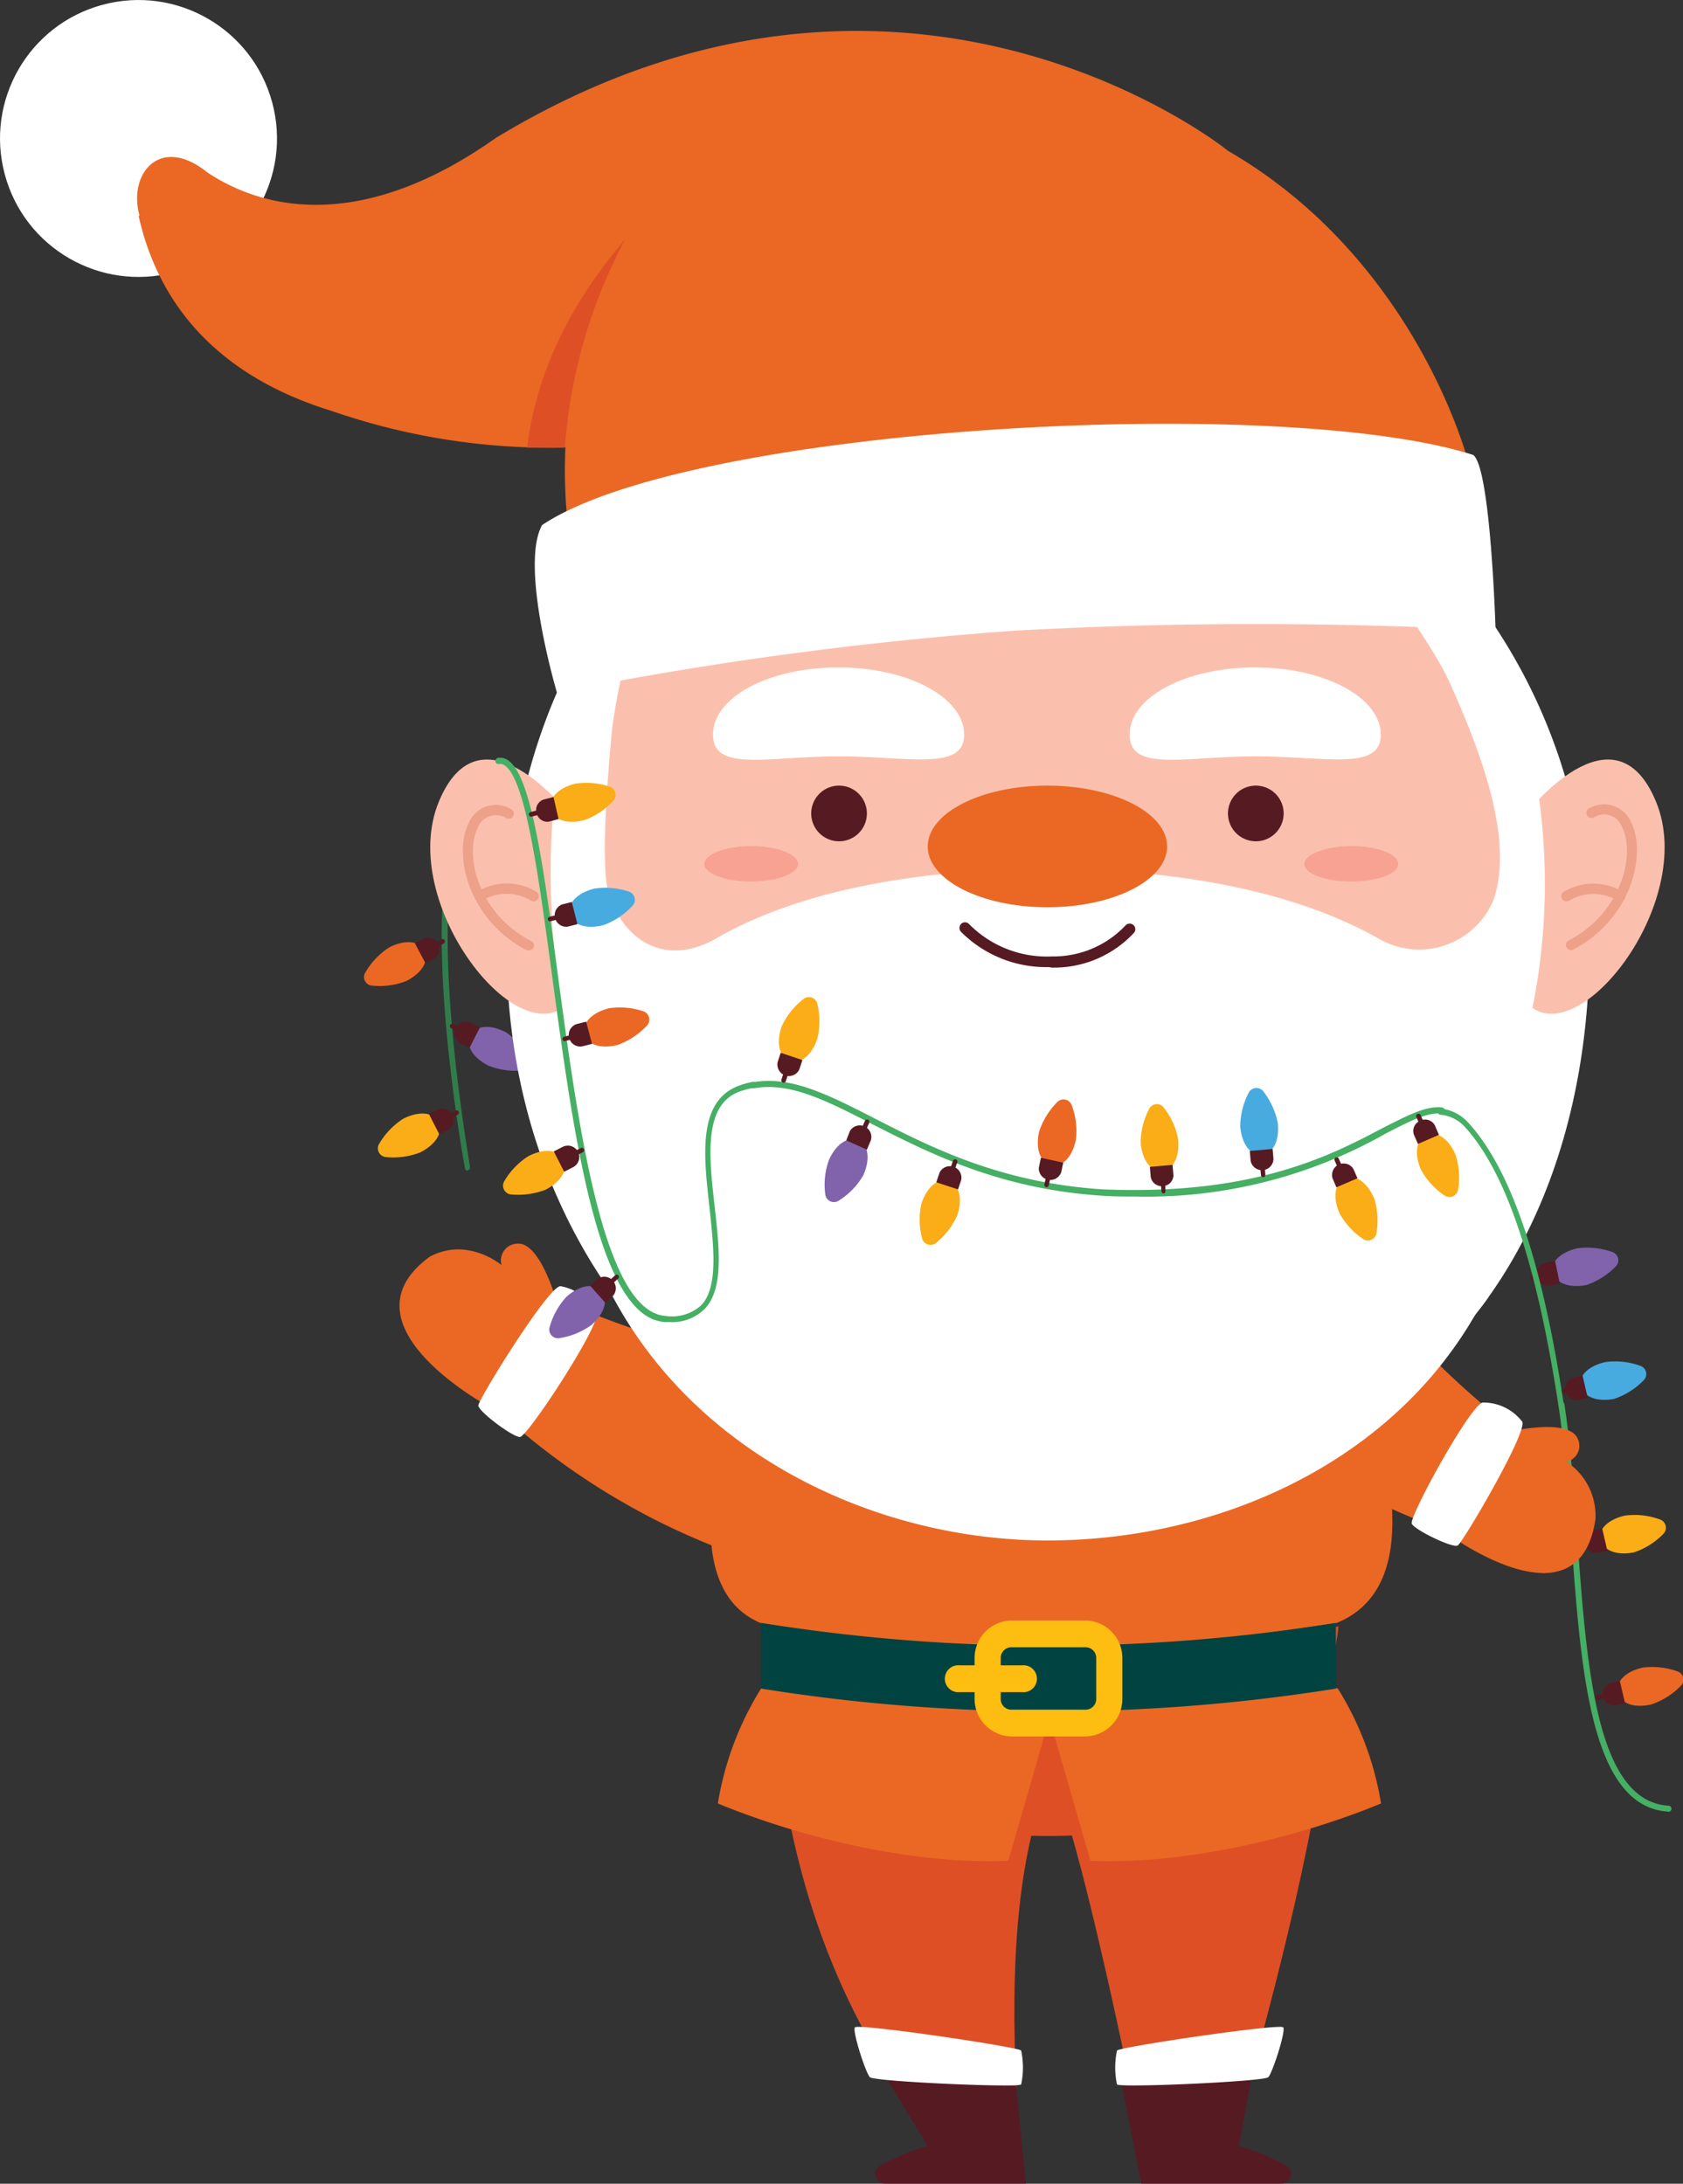 <?xml version="1.0" encoding="UTF-8"?> <svg xmlns="http://www.w3.org/2000/svg" id="Layer_1" data-name="Layer 1" viewBox="0 0 137.22 178.09"><rect x="0" y="0" width="137.22" height="178.09" fill="#333333" stroke="none"/> <defs> <style>.cls-1{fill:#307d4b;}.cls-2{fill:#fbad18;}.cls-3{fill:#561a22;}.cls-4{fill:#ea6824;}.cls-5{fill:#8063ab;}.cls-6{fill:#48abe0;}.cls-7{fill:#45af64;}.cls-8{fill:#fff;}.cls-9{fill:#df4f26;}.cls-10{fill:#014341;}.cls-11{fill:#febd11;}.cls-12{fill:#fbc0ad;}.cls-13{fill:#eda189;}.cls-14{fill:#f7a293;}</style> </defs> <path class="cls-1" d="M38.15,95.48a.25.25,0,0,1-.24-.2c-.17-.94-4.18-23.1,0-29.39a.25.25,0,0,1,.41.27c-4.1,6.13,0,28.8,0,29a.26.26,0,0,1-.2.29Z"></path> <path class="cls-2" d="M32.87,91.24c1.37-.69,2.49-.5,2.88.26s-.12,1.78-1.48,2.48a6,6,0,0,1-2.82.38.71.71,0,0,1-.54-1.07A6.11,6.11,0,0,1,32.87,91.24Z"></path> <path class="cls-3" d="M35.82,92.51l.72-.37a.89.89,0,0,0,.33-1.21.9.9,0,0,0-1.18-.45l-.72.37Z"></path> <rect class="cls-3" x="36.69" y="90.35" width="0.38" height="1.15" rx="0.18" transform="translate(-27.39 165.06) rotate(-117)"></rect> <path class="cls-4" d="M31.74,77.26c1.36-.69,2.49-.49,2.87.26S34.5,79.31,33.14,80a6,6,0,0,1-2.82.38.7.7,0,0,1-.54-1.06A6,6,0,0,1,31.74,77.26Z"></path> <path class="cls-3" d="M34.68,78.54l.73-.37A.91.91,0,0,0,35.74,77a.9.9,0,0,0-1.18-.44l-.73.37Z"></path> <rect class="cls-3" x="35.56" y="76.37" width="0.38" height="1.15" rx="0.18" transform="translate(-16.92 143.47) rotate(-116.71)"></rect> <path class="cls-5" d="M41.22,84.17c-1.36-.69-2.48-.49-2.87.27s.12,1.78,1.48,2.47a6.11,6.11,0,0,0,2.81.39.72.72,0,0,0,.55-1.07A6.17,6.17,0,0,0,41.22,84.17Z"></path> <path class="cls-3" d="M38.28,85.45l-.72-.37a.93.93,0,0,1,.84-1.66l.73.37Z"></path> <rect class="cls-3" x="37.02" y="83.28" width="0.38" height="1.15" rx="0.18" transform="translate(-54.39 78.72) rotate(-62.86)"></rect> <path class="cls-5" d="M128.61,101.8c-1.49.35-2.23,1.22-2,2s1.24,1.29,2.73,1a6.1,6.1,0,0,0,2.4-1.52.71.71,0,0,0-.27-1.17A6.17,6.17,0,0,0,128.61,101.8Z"></path> <path class="cls-3" d="M127.17,104.67l-.79.18A.94.94,0,0,1,126,103l.79-.18Z"></path> <rect class="cls-3" x="125.14" y="103.56" width="0.38" height="1.15" rx="0.18" transform="translate(51.92 249.61) rotate(-102.95)"></rect> <path class="cls-6" d="M130.89,111.08c-1.49.34-2.23,1.22-2,2s1.24,1.29,2.73,1a6.1,6.1,0,0,0,2.4-1.52.71.71,0,0,0-.27-1.17A6,6,0,0,0,130.89,111.08Z"></path> <path class="cls-3" d="M129.45,114l-.79.18a.94.94,0,0,1-.42-1.82l.79-.18Z"></path> <rect class="cls-3" x="127.42" y="112.84" width="0.38" height="1.15" rx="0.18" transform="translate(45.86 263.29) rotate(-103.02)"></rect> <path class="cls-2" d="M132.49,123.6c-1.49.34-2.23,1.22-2,2s1.24,1.3,2.73,1a6,6,0,0,0,2.4-1.51.71.71,0,0,0-.27-1.17A6,6,0,0,0,132.49,123.6Z"></path> <path class="cls-3" d="M131.05,126.46l-.79.19a.94.94,0,0,1-.42-1.82l.79-.18Z"></path> <rect class="cls-3" x="129.02" y="125.36" width="0.38" height="1.15" rx="0.18" transform="translate(35.62 280.19) rotate(-103.02)"></rect> <path class="cls-4" d="M133.92,136c-1.48.34-2.22,1.22-2,2.05s1.24,1.29,2.72.95a6.06,6.06,0,0,0,2.41-1.52.71.71,0,0,0-.27-1.17A6.07,6.07,0,0,0,133.92,136Z"></path> <path class="cls-3" d="M132.49,138.9l-.8.18a.94.94,0,0,1-.41-1.82l.79-.18Z"></path> <rect class="cls-3" x="130.46" y="137.79" width="0.38" height="1.15" rx="0.18" transform="translate(25.07 296.69) rotate(-102.95)"></rect> <path class="cls-7" d="M136,147.74h0c-6.31-.39-7.11-11.48-7.88-22.21-.27-3.75-.55-7.62-1.06-10.94a.25.25,0,0,1,.21-.29.25.25,0,0,1,.28.21c.51,3.34.79,7.23,1.06,11,.76,10.52,1.55,21.38,7.42,21.75a.25.25,0,0,1,0,.5Z"></path> <path class="cls-4" d="M65.58,111c-5.16-.22-9.63-.86-17.39-3.91l-6,9.36a57.1,57.1,0,0,0,19.42,10.88Z"></path> <path class="cls-4" d="M45.29,105.85s-1.29-4.55-3.1-4.43a1.38,1.38,0,0,0-1.3,1.75s-2.78-2.35-5.87-.67c-7.65,5.63,5.08,12.35,5.08,12.35Z"></path> <path class="cls-8" d="M48.65,107.07c.33,1-5.65,10.12-6.26,10.12S39,115.1,39,114.62s5.7-9.73,6.7-9.73A4.15,4.15,0,0,1,48.65,107.07Z"></path> <path class="cls-9" d="M63,138.76c1,11.34,3.73,22.63,11.79,33.81H83c-.69-10.69-.24-19.75,2.06-26.17Z"></path> <path class="cls-9" d="M108.44,138.76c-1,11.34-6.16,29.44-6.16,29.44l-10,2.37s-3.61-17.75-5.91-24.17Z"></path> <path class="cls-3" d="M72.38,169.64,75.64,175a19.47,19.47,0,0,0-3.88,1.61.79.79,0,0,0,.42,1.47H83.64l-.79-8Z"></path> <path class="cls-8" d="M69.7,165.34c.21-.35,13.4,1.6,13.56,1.89a6.75,6.75,0,0,1,0,2.76c-.23.29-12-.23-12.34-.59S69.49,165.68,69.7,165.34Z"></path> <path class="cls-3" d="M102,169.64,101,175a19.22,19.22,0,0,1,3.88,1.61.79.79,0,0,1-.42,1.47H93.05l-1.57-8Z"></path> <path class="cls-8" d="M104.63,165.34c-.21-.35-13.4,1.6-13.56,1.89a6.75,6.75,0,0,0,0,2.76c.23.29,12-.23,12.34-.59S104.84,165.68,104.63,165.34Z"></path> <path class="cls-9" d="M62.34,134.82s-.81,14.64,22.58,14.91,24.2-17.08,24.2-17.08Z"></path> <path class="cls-4" d="M109.93,101.73c2.52,4.29,5.08,7.8,11.18,13l-5.26,9.33a55,55,0,0,1-18-11.62Z"></path> <path class="cls-4" d="M123.45,116.68s4.46-1,5.18.64a1.33,1.33,0,0,1-.91,1.89,5.27,5.27,0,0,1,2.36,4.7c-1.34,9.05-11.94,1.25-11.94,1.25Z"></path> <path class="cls-8" d="M120.9,114.38c-1,.15-6.06,9.37-5.79,9.89s3.33,2,3.74,1.77,5.71-9.25,5.26-10.1A4,4,0,0,0,120.9,114.38Z"></path> <path class="cls-4" d="M62.05,137.71a25.35,25.35,0,0,0-3.52,9.37c7,2.88,16.12,5,23.68,4.67l3.52-12.18-6.5-2.89H65.76Z"></path> <path class="cls-4" d="M109.08,137.71a25.35,25.35,0,0,1,3.52,9.37c-7,2.88-16.12,5-23.69,4.67L85.4,139.57l6.5-2.89h13.46Z"></path> <path class="cls-4" d="M102.63,94.38H68.17s-18.16,33-6.12,38c13.66,4.83,29.45,2.49,46.87,0C122.17,127.15,102.63,94.38,102.63,94.38Z"></path> <path class="cls-10" d="M62.05,132.35v5.36a148.55,148.55,0,0,0,46.87,0v-5.36A148,148,0,0,1,62.05,132.35Z"></path> <path class="cls-11" d="M88.51,141.61H82.46a3.06,3.06,0,0,1-3-3.05v-3.35a3.06,3.06,0,0,1,3-3.05h6.05a3.06,3.06,0,0,1,3,3.05v3.35A3.06,3.06,0,0,1,88.51,141.61Zm-6.05-7.27a.87.87,0,0,0-.87.87v3.35a.87.87,0,0,0,.87.87h6.05a.87.87,0,0,0,.87-.87v-3.35a.87.87,0,0,0-.87-.87Z"></path> <path class="cls-11" d="M83.34,138h-5.1a1.1,1.1,0,1,1,0-2.19h5.1a1.1,1.1,0,1,1,0,2.19Z"></path> <path class="cls-8" d="M85.45,31.15A45.1,45.1,0,0,0,57.3,40.88c-10.24,8-16,21.16-16,36.35,0,24.56,15.71,41,33.74,45.61a43,43,0,0,0,45.2-15.56c.4-.52.8-1,1.18-1.58,5.57-7.86,8.17-18,8.17-28.47,0-23.6-16-40.16-33.2-44.64A45.21,45.21,0,0,0,85.45,31.15Z"></path> <path class="cls-12" d="M85.4,38.05a49,49,0,0,0-26.07,7.16A30.74,30.74,0,0,0,44.52,72c0,18.08,14.55,30.18,31.24,33.57,14.76,3,31.11-.49,41.86-11.45.37-.38.74-.77,1.09-1.17a31.09,31.09,0,0,0,7.57-21c0-17.37-14.8-29.56-30.75-32.85A50.64,50.64,0,0,0,85.4,38.05Z"></path> <path class="cls-12" d="M46.45,66.46s-7.23-9.4-10.67-1.08,6.69,21,10.67,16.27S46.45,66.46,46.45,66.46Z"></path> <path class="cls-12" d="M124.35,66.46s7.23-9.4,10.67-1.08-6.69,21-10.67,16.27S124.35,66.46,124.35,66.46Z"></path> <path class="cls-3" d="M70.68,66.34a2.27,2.27,0,1,1-2.27-2.27A2.27,2.27,0,0,1,70.68,66.34Z"></path> <path class="cls-3" d="M104.66,66.34a2.27,2.27,0,1,1-2.27-2.27A2.27,2.27,0,0,1,104.66,66.34Z"></path> <path class="cls-8" d="M78.61,59.92c0,3-4.59,1.76-10.24,1.76S58.13,63,58.13,59.92s4.58-5.49,10.24-5.49S78.61,56.88,78.61,59.92Z"></path> <path class="cls-8" d="M112.58,59.92c0,3-4.58,1.76-10.24,1.76S92.1,63,92.1,59.92s4.59-5.49,10.24-5.49S112.58,56.88,112.58,59.92Z"></path> <path class="cls-8" d="M125.28,63.76s-6.93-19.13-11.54-15.83c-.22.6,3,4.54,4.49,7.8,2.36,5.29,5.29,12.68,3.53,17.69a6.56,6.56,0,0,1-9.33,3.14c-4.65-2.64-13-5.67-27-5.68h-.09c-14,0-22.38,3-27,5.68-3.4,1.94-6.85.93-8.55-3.14-.86-1.91-.39-8.48.1-13.85a46.94,46.94,0,0,1,1.27-6.37L48.77,54c-5.09,6.1-4.19,22.79-2.73,29.45-2.92,27.81,19.43,42.18,39.37,42.18,20.4,0,42.3-13.69,39.27-42.18A51.43,51.43,0,0,0,125.28,63.76Z"></path> <ellipse class="cls-4" cx="85.4" cy="69.03" rx="9.76" ry="4.96"></ellipse> <path class="cls-3" d="M85.5,78.87A9.8,9.8,0,0,1,78.36,76a.47.47,0,0,1,0-.65.45.45,0,0,1,.64,0A8.91,8.91,0,0,0,85.76,78a8.07,8.07,0,0,0,6-2.52.46.46,0,0,1,.64-.05.45.45,0,0,1,.06.64,8.89,8.89,0,0,1-6.67,2.84Z"></path> <circle class="cls-8" cx="11.29" cy="11.29" r="11.29" transform="translate(-2.54 3.32) rotate(-15.04)"></circle> <path class="cls-4" d="M100.05,12.24s-26.29-21.18-59.61-1c-10.58,7.49-18.6,6.09-23.52,2.83-3.86-3.12-6.51.09-5.54,3.53,0,0-.05,0-.08,0C12.64,23.62,16.6,30.29,27,33.5a54.42,54.42,0,0,0,19,3L80.76,21.05Z"></path> <path class="cls-4" d="M119.64,37.44s-9-34.75-48.38-30.32C41.56,12,46.34,43.05,46.34,43.05Z"></path> <path class="cls-8" d="M45.41,56.49a300.9,300.9,0,0,1,37.36-5.06,357.06,357.06,0,0,1,39.17,0s-.39-13.3-1.83-14.33c-15.67-5-63.82-2.37-75.91,5.72C42.34,46.15,45.41,56.49,45.41,56.49Z"></path> <path class="cls-9" d="M46.05,36.51a43.06,43.06,0,0,1,4.92-17c-4.36,5.11-7.21,10.71-8,17Z"></path> <path class="cls-13" d="M43.12,77.49a.41.41,0,0,1-.19,0c-4.77-2.5-6-7.81-4.72-10.37a2.4,2.4,0,0,1,3.41-1.16.42.42,0,1,1-.35.76,1.57,1.57,0,0,0-2.31.77c-1.11,2.26,0,7,4.36,9.26a.41.41,0,0,1,.17.56A.4.4,0,0,1,43.12,77.49Z"></path> <path class="cls-13" d="M43.51,73.51a.51.51,0,0,1-.24-.07,3.82,3.82,0,0,0-3.94,0,.43.43,0,0,1-.58-.13.42.42,0,0,1,.14-.58,4.65,4.65,0,0,1,4.85,0,.42.42,0,0,1-.23.77Z"></path> <path class="cls-13" d="M128.09,77.49a.42.42,0,0,1-.37-.23.41.41,0,0,1,.18-.56c4.32-2.27,5.47-7,4.35-9.26a1.56,1.56,0,0,0-2.31-.77.42.42,0,0,1-.56-.2.43.43,0,0,1,.21-.56A2.41,2.41,0,0,1,133,67.07c1.26,2.56.05,7.87-4.72,10.37A.46.46,0,0,1,128.09,77.49Z"></path> <path class="cls-13" d="M127.71,73.51a.42.42,0,0,1-.35-.19.41.41,0,0,1,.12-.58,4.68,4.68,0,0,1,4.85,0,.43.43,0,0,1,.13.58.42.42,0,0,1-.58.13,3.82,3.82,0,0,0-3.94,0A.48.48,0,0,1,127.71,73.51Z"></path> <path class="cls-14" d="M65.07,70.46c0,.79-1.71,1.43-3.82,1.43s-3.83-.64-3.83-1.43S59.13,69,61.25,69,65.07,69.67,65.07,70.46Z"></path> <path class="cls-14" d="M114,70.46c0,.79-1.71,1.43-3.82,1.43s-3.83-.64-3.83-1.43S108.09,69,110.21,69,114,69.67,114,70.46Z"></path> <path class="cls-7" d="M127.3,114.8a.25.25,0,0,1-.24-.21c-1.78-11.58-4.27-19-7.62-22.68a3.06,3.06,0,0,0-2-1,.26.26,0,0,1-.23-.27.24.24,0,0,1,.27-.23,3.51,3.51,0,0,1,2.27,1.19c3.43,3.76,6,11.27,7.75,22.94a.25.25,0,0,1-.21.29Z"></path> <path class="cls-7" d="M54.67,107.82h-.42a3.05,3.05,0,0,1-.94-.21.25.25,0,0,1-.15-.32.26.26,0,0,1,.33-.14,3,3,0,0,0,.78.17,3.54,3.54,0,0,0,2.91-.88c1.4-1.49,1-4.77.67-7.94-.49-4.32-1-8.79,2.51-10a6.75,6.75,0,0,1,1-.27.25.25,0,0,1,.29.2.25.25,0,0,1-.21.29,6.92,6.92,0,0,0-1,.25c-3.12,1-2.64,5.31-2.17,9.43.38,3.44.75,6.69-.81,8.34A3.75,3.75,0,0,1,54.67,107.82Z"></path> <path class="cls-7" d="M53.4,107.62l-.09,0c-4.77-1.84-6.64-15.73-8.29-28-1.11-8.19-2.15-15.93-3.83-17.17a.63.63,0,0,0-.51-.14.25.25,0,0,1-.29-.21.26.26,0,0,1,.21-.29,1.14,1.14,0,0,1,.89.24c1.85,1.36,2.86,8.84,4,17.51,1.55,11.51,3.48,25.84,8,27.58a.24.24,0,0,1,.14.32A.25.25,0,0,1,53.4,107.62Z"></path> <path class="cls-2" d="M43.08,94.29c1.36-.7,2.48-.5,2.87.26s-.12,1.78-1.48,2.48a6.26,6.26,0,0,1-2.82.38.72.72,0,0,1-.54-1.07A6,6,0,0,1,43.08,94.29Z"></path> <path class="cls-3" d="M46,95.56l.72-.37a.93.93,0,0,0-.84-1.66l-.73.37Z"></path> <rect class="cls-3" x="46.89" y="93.4" width="0.38" height="1.15" rx="0.18" transform="translate(-15.06 178.74) rotate(-117.14)"></rect> <path class="cls-5" d="M46.19,105.75c1.14-1,2.28-1.11,2.84-.47s.34,1.75-.8,2.77a6,6,0,0,1-2.62,1.08.71.71,0,0,1-.8-.89A6.05,6.05,0,0,1,46.19,105.75Z"></path> <path class="cls-3" d="M49.35,106.24l.61-.54a.94.94,0,0,0-1.24-1.4l-.61.55Z"></path> <path class="cls-3" d="M50.41,104h0a.18.18,0,0,1,0,.26l-.58.52a.19.19,0,0,1-.26,0v0a.18.18,0,0,1,0-.25l.59-.53A.19.19,0,0,1,50.41,104Z"></path> <path class="cls-2" d="M46.9,63.91c-1.48.37-2.19,1.27-2,2.09s1.27,1.26,2.75.88A5.94,5.94,0,0,0,50,65.31a.71.71,0,0,0-.29-1.16A6.1,6.1,0,0,0,46.9,63.91Z"></path> <path class="cls-3" d="M45.54,66.8l-.79.21a.9.9,0,0,1-1-.7.89.89,0,0,1,.59-1.11l.79-.2Z"></path> <rect class="cls-3" x="43.49" y="65.74" width="0.38" height="1.15" rx="0.18" transform="translate(-9.78 125.03) rotate(-104.31)"></rect> <path class="cls-6" d="M48.45,72.47c-1.48.38-2.2,1.27-2,2.09s1.27,1.26,2.75.89a6.07,6.07,0,0,0,2.37-1.58.71.71,0,0,0-.3-1.16A6.06,6.06,0,0,0,48.45,72.47Z"></path> <path class="cls-3" d="M47.08,75.37l-.79.2a.94.94,0,0,1-.46-1.81l.79-.2Z"></path> <path class="cls-3" d="M44.67,75v0a.18.18,0,0,0,.22.13l.76-.19a.2.2,0,0,0,.13-.23h0a.18.18,0,0,0-.22-.14l-.76.2A.19.19,0,0,0,44.67,75Z"></path> <path class="cls-4" d="M49.64,82.23c-1.48.38-2.19,1.27-2,2.09s1.26,1.27,2.74.89a6.15,6.15,0,0,0,2.37-1.57.72.72,0,0,0-.3-1.17A6.06,6.06,0,0,0,49.64,82.23Z"></path> <path class="cls-3" d="M48.27,85.13l-.78.2A.94.94,0,0,1,47,83.52l.79-.2Z"></path> <path class="cls-3" d="M45.86,84.77v0a.17.17,0,0,0,.22.13l.76-.19a.18.18,0,0,0,.13-.22v0a.19.19,0,0,0-.23-.13l-.75.19A.19.19,0,0,0,45.86,84.77Z"></path> <path class="cls-7" d="M92.48,97.58c-.81,0-1.65,0-2.51-.06C81.48,97,75.7,94,71.06,91.65c-3.71-1.91-6.65-3.41-9.57-2.9a.25.25,0,0,1-.29-.2.25.25,0,0,1,.21-.29c3.08-.54,6.08,1,9.88,2.94C75.89,93.56,81.62,96.49,90,97c12.25.5,18.55-2.79,22.72-5,2-1,3.46-1.81,4.82-1.69a.25.25,0,0,1,0,.5c-1.22-.1-2.61.63-4.55,1.63A39.58,39.58,0,0,1,92.48,97.58Z"></path> <path class="cls-5" d="M67.59,94.59C68.22,93.2,69.22,92.65,70,93s1,1.47.38,2.86a6,6,0,0,1-2,2.06.71.71,0,0,1-1.09-.5A5.89,5.89,0,0,1,67.59,94.59Z"></path> <path class="cls-3" d="M70.68,93.76,71,93a.94.94,0,0,0-1.7-.77L69,93Z"></path> <rect class="cls-3" x="70.33" y="91.27" width="0.38" height="1.15" rx="0.18" transform="translate(97.35 204.49) rotate(-155.87)"></rect> <path class="cls-2" d="M75.13,98.15c.48-1.45,1.42-2.1,2.22-1.84s1.18,1.35.7,2.8a6.09,6.09,0,0,1-1.74,2.26.71.71,0,0,1-1.13-.38A5.94,5.94,0,0,1,75.13,98.15Z"></path> <path class="cls-3" d="M78.11,97l.26-.77a.94.94,0,0,0-1.77-.59l-.26.78Z"></path> <path class="cls-3" d="M77.93,94.55h0a.18.18,0,0,1,.12.23l-.25.74a.18.18,0,0,1-.23.12h0a.19.19,0,0,1-.12-.24l.25-.74A.19.19,0,0,1,77.93,94.55Z"></path> <path class="cls-2" d="M109.21,98.94c-.6-1.4-.33-2.51.45-2.85s1.77.24,2.38,1.64a6.05,6.05,0,0,1,.19,2.84.71.71,0,0,1-1.1.47A6.13,6.13,0,0,1,109.21,98.94Z"></path> <path class="cls-3" d="M110.68,96.09l-.33-.75a.94.94,0,0,0-1.71.74l.32.75Z"></path> <path class="cls-3" d="M108.92,94.4h0a.18.18,0,0,1,.24.1l.31.72a.18.18,0,0,1-.1.24h0a.18.18,0,0,1-.24-.09l-.31-.72A.18.18,0,0,1,108.92,94.4Z"></path> <path class="cls-2" d="M115.86,95.4c-.61-1.4-.34-2.52.44-2.85s1.78.23,2.38,1.64a6,6,0,0,1,.2,2.83.71.71,0,0,1-1.1.48A6,6,0,0,1,115.86,95.4Z"></path> <path class="cls-3" d="M117.32,92.55,117,91.8a.9.9,0,0,0-1.19-.41.91.91,0,0,0-.53,1.15l.33.75Z"></path> <rect class="cls-3" x="115.61" y="90.81" width="0.38" height="1.15" rx="0.18" transform="translate(258.27 129.65) rotate(156.76)"></rect> <path class="cls-2" d="M63.72,83.73c-.48,1.45-.11,2.54.69,2.8s1.75-.38,2.23-1.83a6.11,6.11,0,0,0,0-2.85.71.71,0,0,0-1.14-.37A6,6,0,0,0,63.72,83.73Z"></path> <path class="cls-3" d="M65.42,86.45l-.25.77a.94.94,0,0,1-1.77-.59l.25-.77Z"></path> <rect class="cls-3" x="63.82" y="87.17" width="0.38" height="1.15" rx="0.18" transform="translate(97.18 191.16) rotate(-161.67)"></rect> <path class="cls-4" d="M84.72,92.29c-.33,1.49.15,2.54,1,2.72s1.69-.57,2-2.06a6,6,0,0,0-.34-2.82.71.71,0,0,0-1.17-.26A6.17,6.17,0,0,0,84.72,92.29Z"></path> <path class="cls-3" d="M86.69,94.82l-.17.79a.94.94,0,0,1-1.82-.4l.17-.79Z"></path> <path class="cls-3" d="M85.29,96.81h0a.18.18,0,0,0,.22-.14l.17-.76a.18.18,0,0,0-.14-.22h0a.18.18,0,0,0-.22.14l-.17.76A.19.19,0,0,0,85.29,96.81Z"></path> <path class="cls-2" d="M93,93.18c.13,1.53.89,2.38,1.74,2.3s1.45-1,1.32-2.56a6,6,0,0,0-1.17-2.59.7.7,0,0,0-1.19.1A5.94,5.94,0,0,0,93,93.18Z"></path> <path class="cls-3" d="M95.6,95l.07.81a.89.89,0,0,1-.85.92.91.91,0,0,1-1-.76l-.07-.81Z"></path> <path class="cls-3" d="M94.86,97.33h0a.17.17,0,0,0,.16-.19L95,96.35a.19.19,0,0,0-.2-.17h0a.19.19,0,0,0-.17.2l.07.78A.2.2,0,0,0,94.86,97.33Z"></path> <path class="cls-6" d="M101.12,91.88c.14,1.52.9,2.38,1.75,2.3s1.45-1,1.32-2.56A6.19,6.19,0,0,0,103,89a.71.71,0,0,0-1.19.11A6.08,6.08,0,0,0,101.12,91.88Z"></path> <path class="cls-3" d="M103.76,93.7l.07.82a.94.94,0,0,1-1.86.16l-.07-.82Z"></path> <path class="cls-3" d="M103,96h0a.19.19,0,0,0,.17-.2l-.07-.78a.17.17,0,0,0-.19-.16h0a.19.19,0,0,0-.17.2l.07.78A.18.18,0,0,0,103,96Z"></path> <path class="cls-4" d="M128.64,127.23s-4.23,3.3-5.31-1.73c-.73-4.57,2.12-6.88,3.54-6.19s1.67,3.72,1.67,3.72Z"></path> </svg> 